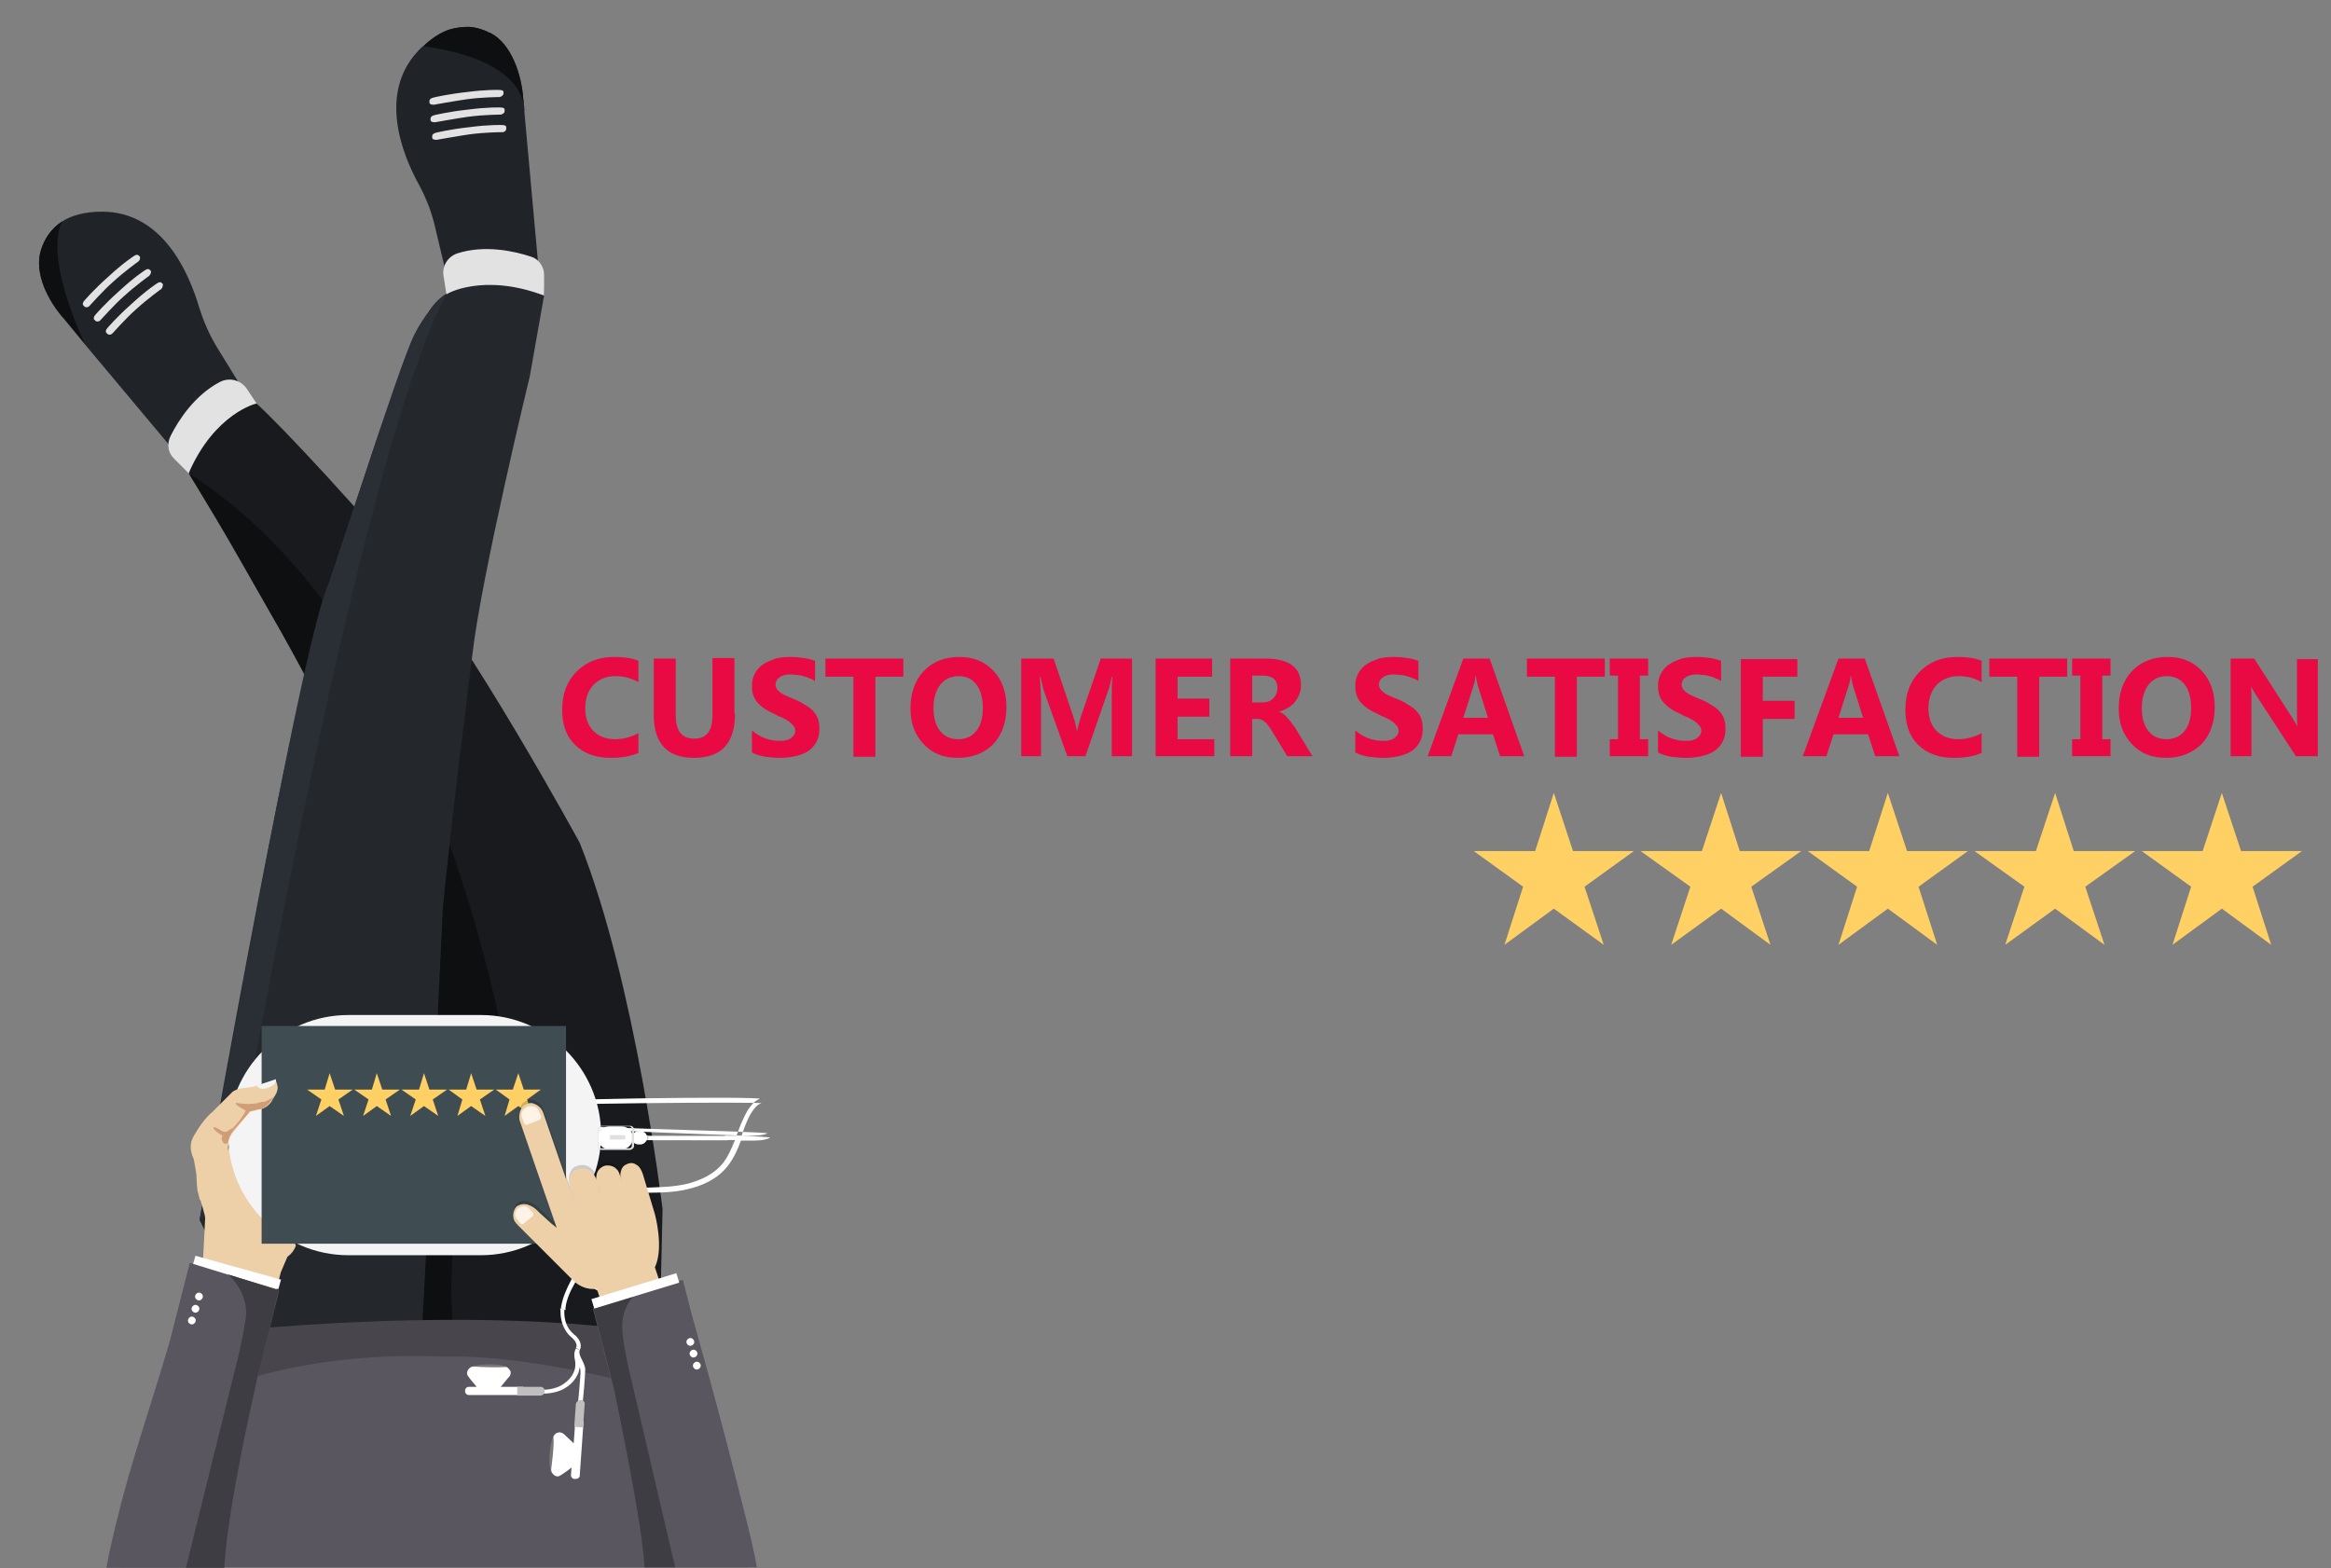 <?xml version="1.0" encoding="utf-8"?>
<!-- Generator: Adobe Illustrator 21.0.2, SVG Export Plug-In . SVG Version: 6.00 Build 0)  -->
<svg version="1.1" xmlns="http://www.w3.org/2000/svg" xmlns:xlink="http://www.w3.org/1999/xlink" x="0px" y="0px"  viewBox="0 0 425 286" style="enable-background:new 0 0 425 286;" xml:space="preserve">
<rect x="0" y="0" width="425" height="286" fill="#808080" stroke="none"/>
<style type="text/css">
	.st0{display:none;}
	.st1{display:inline;fill:#77B198;}
	.st2{fill:#181A1E;}
	.st3{fill:#0E0F11;}
	.st4{fill:#24282D;}
	.st5{fill:#FFFFFF;}
	.st6{fill:#202328;}
	.st7{fill:#2A2F35;}
	.st8{fill:#E2E2E2;}
	.st9{fill:#31373A;}
	.st10{fill:#48464C;}
	.st11{fill:#59565F;}
	.st12{fill:#EDD0A8;}
	.st13{fill:#3F3D44;}
	.st14{fill:#F4F4F4;}
	.st15{fill:#3F4C51;}
	.st16{fill:#CF9E76;}
	.st17{fill:#FFD164;}
	.st18{opacity:0.17;fill:#020202;}
	.st19{fill:#FFF2E6;}
	.st20{fill:#CECECE;}
	.st21{fill:#E0E0E0;}
	.st22{fill:#777777;}
	.st23{fill:#BFBFBF;}
	.st24{fill:#E90943;}
</style>
<g id="Layer_1" class="st0">
	<rect x="-75" y="0.1" class="st1" width="500" height="285.7"/>
</g>
<g id="Layer_2">
	<path class="st2" d="M45.5,72.6C46.8,73,61,87.9,73.1,102.1c12.5,14.7,32.6,51.6,32.6,51.6c10.2,25.5,15.1,66.8,15.1,66.8
		l-0.6,26.2l-44.4-0.5l1.6-67.9c-7.2-11.1-14.7-39.7-17.7-47.5c-0.5-1.3-0.8-2-0.8-2c-3.3-3.9-3.5-8.8-5-11.5
		c-2.1-3.7-3.5-7.3-6.4-10.4c-2.7-3-4.2-7.5-6.2-10.7c-3-4.8-6-8-6.8-9.9c-0.3-0.6-0.4-1-0.4-1C34.3,72.1,45.5,72.6,45.5,72.6z"/>
	<path class="st3" d="M34.4,86.3c36.1,23.2,52,73.5,58.9,110.6c2.1,11.5-6.7,14.1-9,22c-2.9,9.6-1.8,21.9-1.8,21.9l-5.4,0
		c-0.5-1.3-19-112.9-19-112.9c-2.6-5-6.7-12.5-8.3-15.2c-3.1-5.4-8.1-14.3-10.4-18.1C37.1,90.8,34.4,86.3,34.4,86.3z"/>
	<path class="st4" d="M99.2,53.9l-2.6,14.7c0,0-8.9,36.7-10.5,51c0,0-4.4,34.7-5.4,46.7c0,0-3.1,66.6-3.8,76.4l-27.6,5.7l-12.9-25.9
		c0,0,5-28.9,10.7-58.5c4.5-23.5,9.6-47.5,12.9-57.7l8.9-26.8c1-2.9,5.6-15.4,7.5-18.6c1.3-2.1,1-4.6,4.9-7.3c0,0,3-5.3,8.6-8.7
		c0,0-0.7-2.9,1.2-3C93.1,41.8,99.2,46.9,99.2,53.9z"/>
	<path class="st5" d="M96,201.3c-0.9-1,43.7-1.4,42.5-0.9c-1.1,0.4-1.7,1.4-2.2,2.1c-0.8,1.4-1.4,2.9-1.9,4.3c0,0.1-0.1,0.2-0.1,0.3
		l-2.1,0l0,0.8l1.8,0c-0.6,1.5-1.2,2.9-2.1,4.1c-1.9,2.4-4.7,3.4-6.7,3.9c-2.6,0.6-5.4,0.6-8,0.7c-0.6,0-1.2,0-1.9-0.1
		c-1.1-0.1-2.2-0.1-3.2,0c-1.9,0.2-3.5,1-4.6,2.2c-1,1.2-1.5,2.8-1.8,4.2c-0.4,1.5-0.7,3.4-0.7,5.2c0,1.1,0.2,2.1,0.5,3
		c-0.5,0.8-1,1.6-1.4,2.4c-0.8,1.5-1.5,3.1-1.8,4.8c0,0.1,0,0.2,0,0.4l0.8,0.2c0-0.1,0-0.3,0-0.4c0.2-1.6,0.9-3.1,1.7-4.5
		c0.3-0.6,0.7-1.3,1.1-1.9c0.2,0.4,0.4,0.8,0.7,1.2c1.1,1.6,2.9,2.6,4.6,2.6c2,0,3.8-1.2,4.4-2.9c0.4-1.3,0.2-2.8-0.7-3.8
		c-1-1.1-2.7-1.7-4.3-1.4c-1.8,0.3-3.1,1.4-3.9,2.2c-0.2,0.2-0.3,0.3-0.5,0.5c-0.2-0.7-0.3-1.5-0.3-2.3c0-1.7,0.3-3.4,0.7-5
		c0.3-1.4,0.7-2.8,1.6-3.9c0.9-1,2.3-1.7,4.1-1.9c1-0.1,2,0,3.1,0c0.7,0,1.3,0.1,2,0.1c2.7,0,5.5,0,8.2-0.7c2.1-0.5,5.1-1.6,7.1-4.2
		c1.1-1.4,1.8-3,2.4-4.6l1.8,0c1.1,0,2.4,0,3.5-0.5c1.2-0.5-43.9-1.4-43.5-2.6C97,203.6,96.8,202.3,96,201.3z M107.1,230.3
		c0.7-0.8,1.9-1.7,3.5-2c1.4-0.2,2.8,0.2,3.6,1.2c0.5,0.6,0.8,1.3,0.8,2.1c0,0.3-0.1,0.7-0.2,1c-0.5,1.4-2,2.4-3.6,2.4
		c-1.5,0-3-0.9-4-2.3c-0.3-0.4-0.6-0.9-0.8-1.5C106.6,230.9,106.8,230.6,107.1,230.3z M95.9,204.6c-0.3,0.9,44.9,1.7,44,2.1
		c-1,0.4-2.2,0.4-3.2,0.4l-1.5,0c0,0,0,0,0,0c0.5-1.4,1-2.9,1.8-4.2c0.6-0.9,1.1-1.5,1.8-1.7c0.9-0.3-44,0-43.4,0.7
		c0.4,0.5,0.7,1.2,0.7,1.8C96.1,204,96,204.3,95.9,204.6z"/>
	<path class="st6" d="M18.6,38.6C29.8,38.6,34.5,50,36.3,56c0.8,2.6,1.9,5.1,3.3,7.4l4.5,7.3c0,0-10.7,0.5-11.7,12.3L15.4,62.7
		l-3.7-4.5C8.8,55,6.1,49.7,7.5,45.5c0.6-1.9,1.8-3.8,3.8-5.1h0C13,39.3,15.4,38.6,18.6,38.6z"/>
	<path class="st7" d="M81.4,53.6c-16.9,31.7-39.6,166-39.6,166l-5.4,2.7c4.5-23.5,18.8-106,23.6-116.1l8.9-26.8
		c1-2.9,5-15.1,6.7-18.5C77.1,57.9,79.9,54.3,81.4,53.6z"/>
	<path class="st8" d="M34.4,86.3l-2.7-2.7c-1.1-1.1-1.3-2.7-0.6-4.1c1.4-2.8,4.4-7.5,9.1-9.9c1.7-0.8,3.7-0.3,4.8,1.3l1.8,2.7
		C46.8,73.5,39.1,75.4,34.4,86.3z"/>
	<path class="st6" d="M85.5,4.9C86.9,5,88.2,5.4,89.3,6c0,0,0.1,0,0.1,0c3.9,2,5.7,7.7,6,12l0.2,1.8l0,0.5l2.7,29.8
		c-9.1-7.5-17-0.4-17-0.4l-2-8.4c-0.6-2.6-1.6-5.2-2.9-7.6c-3-5.4-7.7-16.9,0.2-24.8c0.2-0.2,0.4-0.4,0.6-0.5c1.6-1.5,3.2-2.5,4.7-3
		C83.2,5,84.4,4.9,85.5,4.9z"/>
	<path class="st8" d="M99.2,53.9l0-3.8c0-1.5-1-2.9-2.4-3.3c-3-1-8.4-2.2-13.4-0.6c-1.8,0.6-2.9,2.4-2.5,4.3l0.5,3.2
		C81.3,53.6,88.1,49.7,99.2,53.9z"/>
	<path class="st8" d="M29.4,52.7c0,0-2.4,1.7-4.7,3.8c-1.6,1.4-4.2,4.3-4.2,4.3c-0.3,0.3-0.7,0.3-0.9,0.1l-0.2-0.2
		c-0.2-0.2-0.1-0.6,0.2-0.9c0,0,1.6-1.9,4.3-4.3c2.8-2.6,4.7-3.8,4.7-3.8c0.4-0.3,0.7-0.3,0.9-0.1l0.2,0.2
		C29.7,52,29.7,52.4,29.4,52.7z"/>
	<path class="st8" d="M27.2,50.3c0,0-2.4,1.7-4.7,3.8c-1.6,1.4-4.2,4.3-4.2,4.3c-0.3,0.3-0.7,0.3-0.9,0.1l-0.2-0.2
		c-0.2-0.2-0.1-0.6,0.2-0.9c0,0,1.6-1.9,4.3-4.3c2.8-2.6,4.7-3.8,4.7-3.8c0.4-0.3,0.7-0.3,0.9-0.1l0.2,0.2
		C27.6,49.6,27.5,50,27.2,50.3z"/>
	<path class="st8" d="M25.2,47.7c0,0-2.4,1.7-4.7,3.8c-1.6,1.4-4.2,4.3-4.2,4.3c-0.3,0.3-0.7,0.3-0.9,0.1l-0.2-0.2
		c-0.2-0.2-0.1-0.6,0.2-0.9c0,0,1.6-1.9,4.3-4.3c2.8-2.6,4.7-3.8,4.7-3.8c0.4-0.3,0.7-0.3,0.9-0.1l0.2,0.2
		C25.6,47.1,25.5,47.5,25.2,47.7z"/>
	<path class="st8" d="M91.6,24.1c0,0-3,0-6,0.4c-2.1,0.3-6,1-6,1c-0.4,0-0.8-0.1-0.8-0.4l0-0.3c0-0.3,0.3-0.5,0.7-0.6
		c0,0,2.4-0.6,6-1c3.8-0.5,6-0.4,6-0.4c0.5,0,0.8,0.1,0.8,0.4l0,0.3C92.3,23.8,92,24.1,91.6,24.1z"/>
	<path class="st8" d="M91.3,20.9c0,0-3,0-6,0.4c-2.1,0.3-6,1-6,1c-0.4,0-0.8-0.1-0.8-0.4l0-0.3c0-0.3,0.3-0.5,0.7-0.6
		c0,0,2.4-0.6,6-1c3.8-0.5,6-0.4,6-0.4c0.5,0,0.8,0.1,0.8,0.4l0,0.3C92,20.6,91.7,20.8,91.3,20.9z"/>
	<path class="st8" d="M91.1,17.7c0,0-3,0-6,0.4c-2.1,0.3-6,1-6,1c-0.4,0-0.8-0.1-0.8-0.4l0-0.3c0-0.3,0.3-0.5,0.7-0.6
		c0,0,2.4-0.6,6-1c3.8-0.5,6-0.4,6-0.4c0.5,0,0.8,0.1,0.8,0.4l0,0.3C91.8,17.3,91.5,17.6,91.1,17.7z"/>
	<path class="st3" d="M11.3,40.4L11.3,40.4c-3.3,7.1,4.2,22.3,4.2,22.3l-3.7-4.5C8.8,55,6.1,49.7,7.5,45.5
		C8.1,43.6,9.3,41.7,11.3,40.4z"/>
	<path class="st9" d="M95.7,20.3l0-0.5C95.6,20,95.6,20.1,95.7,20.3z"/>
	<path class="st3" d="M85.5,4.9c1.7,0.1,3,0.7,3.8,1.1c0,0,0.1,0,0.1,0c3.9,2,5.7,7.7,6,12l0.2,1.8C94.5,10,77.5,8.6,77.2,8.4
		c1.6-1.5,3.2-2.5,4.7-3C83.2,5,84.4,4.9,85.5,4.9z"/>
	<path class="st10" d="M124.5,258.1c0,0,2.6-13.6-0.5-14.2c-35.3-6.8-86.7-0.7-86.7-0.7l1.4,17.7L124.5,258.1z"/>
	<path class="st11" d="M136.3,285.8H22l1.8-12.3l6.4-16c0.2,0,5.3-3.2,14.8-6c8.7-2.6,20.9-4.8,36.4-4.1c0,0,16-1,45.3,8.1
		L136.3,285.8z"/>
	<path class="st12" d="M61.8,188.1c-0.3-0.6-1-0.8-1.4-0.8c-0.5,0-1.1,0.2-1.4,0.6L50.4,199l-1.6,2.1l0,0l-0.6,0.8l-3.5,4.5l-1.1,0
		c-0.1,0.1-0.2,0.1-0.2,0.2l-7,11.8c0.3,0.8,0.7,2.4,0.9,3.1c0.1,0.3,0.1,0.6,0.1,0.8l-0.4,7.8l-0.5,9.1l12.4,1.8l2.3-9l1.2-2.8
		c0.8-0.6,1.2-1.2,1.5-1.9c0.2-0.4-0.7-1.1-0.5-1.4c0.7-1.2,1.3-2,1.3-2c2.7-1.6,3.4-3.1,3.4-3.1l3.9-5.7c0,0,1-1.6,1.2-1.8
		c0.3-0.2,2.2-2,2.2-2c0.6-0.4,0.9-1.7,0.9-1.7c0.1-0.2,0.2-0.5,0.2-0.7c0.2-1.2-0.8-2.2-0.8-2.2c-1.6-0.7-2.8,0.2-2.8,0.2
		c-1.1,0.2-9.5,8.7-9.5,8.8l0.2-0.4l5.3-5.5l2.2-2.4l-2.2-4.2l-8.9,9.4l8.5-10.1l-2.1-4.1l-7.3,8.7l10.6-14.3c1-1.5,1.9-2.4,2.1-3
		C62.1,189.3,62.1,188.7,61.8,188.1z"/>
	
		<rect x="42.3" y="224" transform="matrix(0.269 -0.963 0.963 0.269 -191.941 211.212)" class="st5" width="1.8" height="16.2"/>
	<path class="st11" d="M50.9,235.3l-0.9,3.6l-3.1,12.4h0c-0.1,0.6-0.3,1.3-0.4,1.9c-2.5,11.1-5.2,24.9-5.6,32.7l-21.5,0
		c0.4-2.4,1.4-6.8,2.7-11.8c2.4-9.3,6.4-20.9,8.9-29.7l3.6-14.1L50.9,235.3z"/>
	
		<ellipse transform="matrix(0.643 -0.766 0.766 0.643 -168.145 112.234)" class="st5" cx="36.3" cy="236.4" rx="0.7" ry="0.7"/>
	
		<ellipse transform="matrix(0.643 -0.766 0.766 0.643 -170.018 112.518)" class="st5" cx="35.6" cy="238.6" rx="0.7" ry="0.7"/>
	<ellipse transform="matrix(0.643 -0.766 0.766 0.643 -171.903 112.847)" class="st5" cx="35" cy="240.7" rx="0.7" ry="0.7"/>
	<path class="st13" d="M50.9,235.3c-0.3,0.7-0.6,2-0.9,3.6l-3.1,12.4h0c-0.1,0.6-0.3,1.3-0.4,1.9c-2.5,11.1-5.2,24.9-5.6,32.7h-7
		l9.2-37.2c0,0,1-3.6,1.7-8.3c0.7-4.6-3.2-8-3.2-8L50.9,235.3z"/>
	<path class="st14" d="M87.7,228.9H63.5c-12,0-21.9-9.8-21.9-21.9v0c0-12,9.8-21.9,21.9-21.9h24.2c12,0,21.9,9.8,21.9,21.9v0
		C109.5,219.1,99.7,228.9,87.7,228.9z"/>
	<rect x="47.7" y="187.1" class="st15" width="55.5" height="39.7"/>
	<path class="st12" d="M41.6,209.3c0-0.6,0.2-1.7,0.2-1.7s0.2-0.6,1.1-1.6c0.9-1.2,2.7-3.3,2.8-3.3l0,0c0.8-0.1,1.6-0.4,1.6-0.4
		c0,0,0,0,0.1,0c0,0,0,0,0.1,0c0.8-0.2,1.5-0.7,2-1.4L50,200l0.2-0.3c0.3-0.5,0.5-1.1,0.4-1.6c-0.1-0.7-0.4-1.2-0.4-1.2l-2.8,0.9
		c-0.7,0.4-2.9,0.6-2.9,0.6c-1.8,0.2-2.3,0.9-2.3,0.9l-3.5,3.5c-1.8,1.4-3.5,4.6-3.5,4.6c-1,1.9,0.1,3.9,0.1,3.9
		c0.1,0.3,0.5,2.8,0.5,2.8c0,0.3,0.1,2.2,0.2,2.9c0,0.1,0,0.3,0.1,0.4c0.1,0.4,0.2,1,0.4,1.5l5.1-8.4
		C41.6,210.4,41.6,209.3,41.6,209.3z"/>
	<path class="st14" d="M47.1,197.9c0,0-0.4,0.1,0,0.4c0,0,0.6,0.6,1.9,0c0,0,1.2-0.4,1.3-1.1l0-0.4L47.1,197.9z"/>
	<path class="st16" d="M50,200l-0.7,0.9c-0.5,0.7-1.2,1.2-2,1.4c0,0,0,0-0.1,0c0,0,0,0-0.1,0c0,0-0.8,0.2-1.6,0.4l0,0
		c0,0.1-1.7,2.1-2.8,3.3c-0.9,1-1.2,2.5-1.2,2.5s-0.6,0.3-0.9-0.3c-0.4-0.7,0-1.1,0-1.1s-1.7-0.9-1.7-1.5c0,0,0.1-0.3,1.3,0.5
		c0,0,0.4,0.3,0.8,0.3c0,0,0.2,0.1,0.6-0.2c0.1-0.1,0.3-0.2,0.5-0.3c0.1-0.1,0.3-0.1,0.4-0.2c0,0,0.1-0.1,1.2-1.4
		c0,0,0.9-1.2,1.1-1.8c0,0-2.1-1-1.8-1.4c0,0,2.9,0.6,4.8-0.2C48,201.1,48.8,200.7,50,200z"/>
	<g>
		<polygon class="st17" points="60.1,195.7 61.1,198.7 64.3,198.7 61.7,200.5 62.7,203.5 60.1,201.7 57.6,203.5 58.6,200.5 
			56,198.7 59.2,198.7 		"/>
		<polygon class="st17" points="68.7,195.7 69.7,198.7 72.9,198.7 70.3,200.5 71.3,203.5 68.7,201.7 66.2,203.5 67.2,200.5 
			64.6,198.7 67.8,198.7 		"/>
		<polygon class="st17" points="77.3,195.7 78.3,198.7 81.5,198.7 78.9,200.5 79.9,203.5 77.3,201.7 74.8,203.5 75.8,200.5 
			73.2,198.7 76.4,198.7 		"/>
		<polygon class="st17" points="85.9,195.7 86.9,198.7 90.1,198.7 87.5,200.5 88.5,203.5 85.9,201.7 83.4,203.5 84.3,200.5 
			81.8,198.7 85,198.7 		"/>
		<polygon class="st17" points="94.5,195.7 95.5,198.7 98.6,198.7 96.1,200.5 97.1,203.5 94.5,201.7 92,203.5 92.9,200.5 
			90.4,198.7 93.5,198.7 		"/>
	</g>
	<g>
		<polygon class="st17" points="283.3,144.6 286.8,155.2 297.9,155.2 288.9,161.7 292.4,172.3 283.3,165.7 274.3,172.3 277.7,161.7 
			268.7,155.2 279.9,155.2 		"/>
		<polygon class="st17" points="313.8,144.6 317.2,155.2 328.4,155.2 319.3,161.7 322.8,172.3 313.8,165.7 304.7,172.3 308.2,161.7 
			299.1,155.2 310.3,155.2 		"/>
		<polygon class="st17" points="344.2,144.6 347.7,155.2 358.8,155.2 349.8,161.7 353.2,172.3 344.2,165.7 335.2,172.3 338.6,161.7 
			329.6,155.2 340.8,155.2 		"/>
		<polygon class="st17" points="374.7,144.6 378.1,155.2 389.3,155.2 380.2,161.7 383.7,172.3 374.7,165.7 365.6,172.3 369.1,161.7 
			360,155.2 371.2,155.2 		"/>
		<polygon class="st17" points="405.1,144.6 408.6,155.2 419.7,155.2 410.7,161.7 414.1,172.3 405.1,165.7 396.1,172.3 399.5,161.7 
			390.5,155.2 401.6,155.2 		"/>
	</g>
	<path class="st11" d="M124.5,233.4l1.7,6.6c0,0,5.3,18.6,9.1,34.1c1.3,5,2.3,9.3,2.7,11.7l-20.6,0c-0.3-7.8-5.6-32.7-5.6-32.7
		l-3.7-14.5l4-1.2L124.5,233.4z"/>
	
		<ellipse transform="matrix(0.766 -0.643 0.643 0.766 -127.903 138.083)" class="st5" cx="125.8" cy="244.8" rx="0.7" ry="0.7"/>
	
		<ellipse transform="matrix(0.766 -0.643 0.643 0.766 -129.136 138.992)" class="st5" cx="126.4" cy="246.9" rx="0.7" ry="0.7"/>
	
		<ellipse transform="matrix(0.766 -0.643 0.643 0.766 -130.403 139.883)" class="st5" cx="127" cy="249.1" rx="0.7" ry="0.7"/>
	<path class="st13" d="M115.6,236.3c0,0-1.8,1.6-2.1,4.6c-0.4,3,1.7,11.1,1.7,11.1l7.9,33.8h-5.6c-0.3-7.8-5.6-32.7-5.6-32.7
		l-3.7-14.5L115.6,236.3z"/>
	<path class="st18" d="M109.3,235.7l-0.4-1.3c0,0-2,0.5-4.1-1.3l-10.3-10.3c0,0-0.6-0.6-0.7-1c0,0-0.5-1.3,0.5-2.4
		c0,0,1.1-0.8,2.3-0.2c0,0,0.8,0.2,1.8,1.3l2.2,2l1,0.8L98,213.2l-3.3-9.6c0,0-0.2-1.7,0.7-2.5c0,0,1.1-0.9,2-0.4
		c0,0,1.1,0.3,1.6,1.5l2.1,6.1l4,11.6c0,0-1.4-4.3-1.4-5c0,0,0.1-2,1.6-2.3c0,0,1.5-0.6,2.6,0.6c0,0,0.8,0.5,1.3,2.8l0.8,2.2
		c0,0-1.4-3.7-1.3-4.1c0.1-0.4,0-1.5,1.5-2.1c0,0,1.4-0.4,2.3,0.7c0,0,0.2,0,0.6,1.2l0.9,2.4c0,0-1-2.5-0.9-2.7c0,0,0.7-1.3,1.7-1.6
		c0,0,0.6-0.2,1.6,0.6c0,0,0.4,0.8,0.8,2.4l1.9,7.2c0,0,0.4,5.1-1.2,8.6l0.7,1.6L109.3,235.7z"/>
	<path class="st12" d="M109.8,238l-1-3c0,0-2,0.5-4.1-1.3l-10.3-10.3c0,0-0.6-0.6-0.7-1c0,0-0.5-1.3,0.5-2.4c0,0,1.1-0.8,2.3-0.2
		c0,0,0.8,0.2,1.8,1.3l2.2,2l1,0.8l-3.5-10.1l-3.3-9.6c0,0-0.2-1.7,0.7-2.5c0,0,1.1-0.9,2-0.4c0,0,1.1,0.3,1.6,1.5l2.1,6.1l4,11.6
		c0,0-1.4-4.3-1.4-5c0,0,0.1-2,1.6-2.3c0,0,1.5-0.6,2.6,0.6c0,0,0.8,0.5,1.3,2.8l0.8,2.2c0,0-1.4-3.7-1.3-4.1c0.1-0.4,0-1.5,1.5-2.1
		c0,0,1.4-0.4,2.3,0.7c0,0,0.2,0,0.6,1.2l0.9,2.4c0,0-1-2.5-0.9-2.7c0,0,0.1-1.5,1-1.8c0,0,1-0.7,1.9,0c0,0,0.7,0.2,1.2,1.7l2.2,7.3
		c0,0,1.7,6.2,0,9.7l1,3L109.8,238z"/>
	<path class="st19" d="M97.1,221.8l-1.7,1.4c-0.1,0.1-0.4,0.1-0.5-0.1l-0.8-1c0,0-0.6-0.8,0.3-1.7c0,0,0.7-0.7,1.7-0.3
		c0,0,0.4,0.2,0.8,0.8l0.3,0.3C97.3,221.5,97.2,221.7,97.1,221.8z"/>
	<path class="st19" d="M98.4,204.2l-2.3,0.9c-0.2,0.1-0.4,0-0.5-0.2l-0.5-1.3c0,0-0.3-1,0.9-1.7c0,0,1-0.5,1.9,0.2
		c0,0,0.3,0.3,0.6,1.1l0.2,0.4C98.6,203.9,98.5,204.2,98.4,204.2z"/>
	
		<rect x="115.1" y="227.3" transform="matrix(-0.292 -0.956 0.956 -0.292 -75.338 415.035)" class="st5" width="1.8" height="16.2"/>
	
		<rect x="124.9" y="200" transform="matrix(-1.618720e-03 1 -1 -1.618720e-03 332.925 82.573)" class="st5" width="0.8" height="14.9"/>
	
		<rect x="117.6" y="207.2" transform="matrix(1.609455e-03 -1 1 1.609455e-03 -89.666 325.126)" class="st20" width="0.8" height="0.5"/>
	<path class="st5" d="M118,207.5L118,207.5c0-0.7-0.5-1.2-1.2-1.2l-0.4,0c-0.7,0-1.2,0.5-1.2,1.2v0c0,0.7,0.5,1.2,1.2,1.2l0.4,0
		C117.4,208.7,118,208.1,118,207.5z"/>
	<g>
		<path class="st5" d="M115.4,207.5L115.4,207.5c0-1.1-0.9-2.1-2.1-2.1l-2.2,0c-1.1,0-2.1,0.9-2.1,2.1v0c0,1.1,0.9,2.1,2.1,2.1
			l2.2,0C114.5,209.6,115.4,208.6,115.4,207.5z"/>
		<path class="st21" d="M115.3,209.5c-0.1,0.1-0.3,0.2-0.4,0.2l-5.2,0c-0.2,0-0.4-0.1-0.5-0.2c-0.1-0.1-0.2-0.3-0.2-0.5l0-3
			c0-0.2,0.1-0.4,0.2-0.5c0.1-0.1,0.3-0.2,0.5-0.2l5.2,0c0.4,0,0.7,0.3,0.7,0.7l0,3C115.6,209.2,115.5,209.4,115.3,209.5z
			 M109.3,205.6C109.3,205.6,109.3,205.6,109.3,205.6c-0.1,0.1-0.2,0.2-0.2,0.4l0,3c0,0.1,0,0.2,0.1,0.3c0.1,0.1,0.2,0.1,0.3,0.1
			l5.2,0c0.3,0,0.5-0.2,0.5-0.5l0-3c0-0.3-0.2-0.5-0.5-0.5l-5.2,0C109.5,205.5,109.4,205.6,109.3,205.6z"/>
	</g>
	
		<rect x="112.3" y="206" transform="matrix(1.609815e-03 -1 1 1.609815e-03 -94.974 319.774)" class="st21" width="0.8" height="2.8"/>
	<path class="st5" d="M96.3,253.9c2.4,0.4,4.2,0.3,5.8-0.3c2-0.8,3.4-2.5,3.6-4.3c0.1,0.2,0.2,0.9,0.1,1.8c-0.4,5.4-0.6,6.2-1,8.9
		l1,0.1c0.2-2.6,0.7-5.8,0.9-10.2c0.1-1.3-1.4-2.7-1-3.7l-0.7-0.3c-0.4,0.8-0.3,1.4-0.2,2c0.1,0.4,0.1,0.7,0.1,1.1
		c-0.1,1.9-1.7,3.3-3.1,3.9c-1.5,0.6-3.2,0.7-5.4,0.3L96.3,253.9z"/>
	
		<ellipse transform="matrix(7.402062e-02 -0.997 0.997 7.402062e-02 -170.86 346.223)" class="st22" cx="101" cy="265.1" rx="3.4" ry="0.7"/>
	<path class="st5" d="M100.5,267.9c-0.1,0.7,0.8,1.7,1.6,1.2c1-0.6,1.9-1.3,2.1-1.5l-0.1,1.4c0,0.4,0.3,0.7,0.7,0.7l0.1,0
		c0.4,0,0.8-0.2,0.8-0.6l0.7-9.9l-1.5-0.1l-0.3,4.1c-0.2-0.2-1.4-1.3-1.7-1.6c-0.4-0.4-0.9-0.4-0.9-0.4c-0.2,0-0.3,0.1-0.5,0.1
		c-0.3,0.2-0.6,0.5-0.6,0.8C101.1,263.3,100.6,267.1,100.5,267.9z"/>
	<path class="st23" d="M105.9,255.3L105.9,255.3c0.4,0,0.8,0.4,0.7,0.8l-0.3,4.2l-1.6-0.1l0.3-4.2
		C105.1,255.6,105.5,255.3,105.9,255.3z"/>
	
		<ellipse transform="matrix(1 -1.780647e-03 1.780647e-03 1 -0.444 0.159)" class="st22" cx="89.2" cy="249.5" rx="3.4" ry="0.7"/>
	<path class="st5" d="M86.4,249.2c-0.7-0.1-1.6,0.9-1.1,1.7c0.7,1,1.5,1.8,1.6,2l-1.4,0c-0.4,0-0.7,0.3-0.7,0.7l0,0.1
		c0,0.4,0.3,0.7,0.7,0.7l9.9,0l0-1.5l-4.1,0c0.2-0.2,1.2-1.5,1.5-1.8c0.4-0.4,0.3-0.9,0.3-0.9c0-0.2-0.1-0.3-0.2-0.4
		c-0.2-0.3-0.5-0.6-0.9-0.5C91,249.4,87.2,249.3,86.4,249.2z"/>
	<path class="st23" d="M99.3,253.7L99.3,253.7c0,0.4-0.3,0.8-0.8,0.8l-4.2,0l0-1.6l4.2,0C99,252.9,99.3,253.2,99.3,253.7z"/>
	<path class="st5" d="M102.2,239.3c0,1.5,0.5,2.9,1.4,4c0.2,0.2,0.4,0.4,0.5,0.5c0.3,0.2,0.5,0.5,0.7,0.7c0.2,0.3,0.5,0.9,0.2,1.3
		l0.7,0.4c0.4-0.7,0.1-1.6-0.3-2.1c-0.2-0.3-0.5-0.6-0.8-0.8c-0.2-0.2-0.3-0.3-0.5-0.5c-0.9-1-1.3-2.4-1.2-4l-0.8-0.2
		C102.2,238.8,102.2,239,102.2,239.3z"/>
</g>
<g id="Layer_3">
	<g>
		<g>
			<path class="st24" d="M116.4,137.3c-1.3,0.6-3,0.9-5.1,0.9c-2.7,0-4.9-0.8-6.5-2.4c-1.6-1.6-2.3-3.7-2.3-6.4
				c0-2.9,0.9-5.2,2.6-6.9c1.8-1.8,4-2.7,6.9-2.7c1.7,0,3.2,0.2,4.4,0.7v3.9c-1.2-0.7-2.6-1.1-4.1-1.1c-1.7,0-3,0.5-4.1,1.6
				c-1,1.1-1.5,2.5-1.5,4.3c0,1.7,0.5,3.1,1.5,4.1c1,1,2.3,1.5,3.9,1.5c1.6,0,3-0.4,4.3-1.1V137.3z"/>
			<path class="st24" d="M134,130.2c0,5.4-2.5,8-7.5,8c-4.8,0-7.3-2.6-7.3-7.8v-10.3h4v10.3c0,2.9,1.1,4.3,3.4,4.3
				c2.2,0,3.3-1.4,3.3-4.2v-10.5h4V130.2z"/>
			<path class="st24" d="M137.1,137.2v-4c0.7,0.6,1.5,1.1,2.3,1.4c0.8,0.3,1.7,0.5,2.6,0.5c0.5,0,0.9,0,1.3-0.1
				c0.4-0.1,0.7-0.2,0.9-0.4c0.3-0.2,0.4-0.4,0.6-0.6c0.1-0.2,0.2-0.5,0.2-0.7c0-0.3-0.1-0.7-0.3-0.9c-0.2-0.3-0.5-0.5-0.8-0.8
				c-0.3-0.2-0.8-0.5-1.2-0.7c-0.5-0.2-1-0.4-1.5-0.7c-1.4-0.6-2.4-1.3-3.1-2.1c-0.7-0.8-1-1.8-1-3c0-0.9,0.2-1.7,0.6-2.4
				c0.4-0.7,0.9-1.2,1.5-1.6c0.6-0.4,1.4-0.7,2.2-1c0.8-0.2,1.7-0.3,2.7-0.3c0.9,0,1.8,0.1,2.5,0.2c0.7,0.1,1.4,0.3,2,0.5v3.7
				c-0.3-0.2-0.6-0.4-1-0.5c-0.4-0.2-0.7-0.3-1.1-0.4c-0.4-0.1-0.7-0.2-1.1-0.2c-0.4,0-0.7-0.1-1.1-0.1c-0.5,0-0.9,0-1.2,0.1
				c-0.4,0.1-0.7,0.2-0.9,0.4c-0.3,0.2-0.5,0.3-0.6,0.6c-0.1,0.2-0.2,0.5-0.2,0.7c0,0.3,0.1,0.6,0.2,0.8c0.2,0.2,0.4,0.5,0.7,0.7
				c0.3,0.2,0.6,0.4,1.1,0.6c0.4,0.2,0.9,0.4,1.4,0.6c0.7,0.3,1.4,0.6,1.9,1c0.6,0.3,1.1,0.7,1.5,1.1c0.4,0.4,0.7,0.9,0.9,1.4
				c0.2,0.5,0.3,1.2,0.3,1.9c0,1-0.2,1.8-0.6,2.5c-0.4,0.7-0.9,1.2-1.5,1.6c-0.6,0.4-1.4,0.7-2.3,0.9c-0.9,0.2-1.8,0.3-2.7,0.3
				c-1,0-1.9-0.1-2.8-0.2C138.5,137.8,137.7,137.6,137.1,137.2z"/>
			<path class="st24" d="M164.7,123.4h-5.1v14.6h-4v-14.6h-5.1v-3.3h14.2V123.4z"/>
			<path class="st24" d="M174.6,138.2c-2.6,0-4.6-0.8-6.2-2.5c-1.6-1.7-2.4-3.8-2.4-6.5c0-2.8,0.8-5.1,2.4-6.8
				c1.6-1.7,3.8-2.6,6.5-2.6c2.5,0,4.6,0.8,6.2,2.5c1.6,1.7,2.4,3.9,2.4,6.6c0,2.8-0.8,5.1-2.4,6.8
				C179.4,137.4,177.2,138.2,174.6,138.2z M174.8,123.3c-1.4,0-2.5,0.5-3.4,1.6c-0.8,1.1-1.2,2.5-1.2,4.2c0,1.8,0.4,3.2,1.2,4.2
				c0.8,1,1.9,1.5,3.3,1.5c1.4,0,2.5-0.5,3.3-1.5c0.8-1,1.2-2.4,1.2-4.2c0-1.8-0.4-3.3-1.2-4.3C177.2,123.8,176.2,123.3,174.8,123.3
				z"/>
			<path class="st24" d="M206.7,137.9h-4v-10.7c0-1.2,0-2.4,0.1-3.8h-0.1c-0.2,1.1-0.4,1.9-0.6,2.4l-4.2,12.1h-3.3l-4.3-12
				c-0.1-0.3-0.3-1.2-0.6-2.5h-0.1c0.1,1.8,0.2,3.3,0.2,4.6v9.9h-3.6v-17.8h5.9l3.6,10.6c0.3,0.8,0.5,1.7,0.6,2.5h0.1
				c0.2-1,0.5-1.8,0.7-2.6l3.6-10.5h5.7V137.9z"/>
			<path class="st24" d="M221.4,137.9h-10.7v-17.8H221v3.3h-6.3v4h5.8v3.3h-5.8v4.1h6.7V137.9z"/>
			<path class="st24" d="M239.3,137.9h-4.6l-2.8-4.6c-0.2-0.3-0.4-0.7-0.6-0.9c-0.2-0.3-0.4-0.5-0.6-0.7c-0.2-0.2-0.4-0.3-0.6-0.4
				c-0.2-0.1-0.4-0.2-0.7-0.2h-1.1v6.8h-4v-17.8h6.4c4.3,0,6.5,1.6,6.5,4.8c0,0.6-0.1,1.2-0.3,1.7c-0.2,0.5-0.5,1-0.8,1.4
				c-0.3,0.4-0.8,0.8-1.3,1.1c-0.5,0.3-1,0.5-1.6,0.7v0c0.3,0.1,0.5,0.2,0.8,0.4c0.2,0.2,0.5,0.4,0.7,0.7c0.2,0.2,0.5,0.5,0.7,0.8
				c0.2,0.3,0.4,0.6,0.6,0.8L239.3,137.9z M228.3,123.1v5h1.7c0.9,0,1.6-0.2,2.1-0.7c0.5-0.5,0.8-1.1,0.8-1.9c0-1.6-0.9-2.3-2.8-2.3
				H228.3z"/>
			<path class="st24" d="M247.1,137.2v-4c0.7,0.6,1.5,1.1,2.3,1.4c0.8,0.3,1.7,0.5,2.6,0.5c0.5,0,0.9,0,1.3-0.1
				c0.4-0.1,0.7-0.2,0.9-0.4c0.3-0.2,0.4-0.4,0.6-0.6c0.1-0.2,0.2-0.5,0.2-0.7c0-0.3-0.1-0.7-0.3-0.9c-0.2-0.3-0.5-0.5-0.8-0.8
				c-0.3-0.2-0.8-0.5-1.2-0.7c-0.5-0.2-1-0.4-1.5-0.7c-1.4-0.6-2.4-1.3-3.1-2.1c-0.7-0.8-1-1.8-1-3c0-0.9,0.2-1.7,0.6-2.4
				c0.4-0.7,0.9-1.2,1.5-1.6c0.6-0.4,1.4-0.7,2.2-1c0.8-0.2,1.7-0.3,2.7-0.3c0.9,0,1.8,0.1,2.5,0.2c0.7,0.1,1.4,0.3,2,0.5v3.7
				c-0.3-0.2-0.6-0.4-1-0.5c-0.4-0.2-0.7-0.3-1.1-0.4c-0.4-0.1-0.7-0.2-1.1-0.2c-0.4,0-0.7-0.1-1.1-0.1c-0.5,0-0.9,0-1.2,0.1
				c-0.4,0.1-0.7,0.2-0.9,0.4c-0.3,0.2-0.5,0.3-0.6,0.6c-0.1,0.2-0.2,0.5-0.2,0.7c0,0.3,0.1,0.6,0.2,0.8c0.2,0.2,0.4,0.5,0.7,0.7
				c0.3,0.2,0.6,0.4,1.1,0.6c0.4,0.2,0.9,0.4,1.4,0.6c0.7,0.3,1.4,0.6,1.9,1c0.6,0.3,1.1,0.7,1.5,1.1c0.4,0.4,0.7,0.9,0.9,1.4
				c0.2,0.5,0.3,1.2,0.3,1.9c0,1-0.2,1.8-0.6,2.5c-0.4,0.7-0.9,1.2-1.5,1.6c-0.6,0.4-1.4,0.7-2.3,0.9c-0.9,0.2-1.8,0.3-2.7,0.3
				c-1,0-1.9-0.1-2.8-0.2C248.5,137.8,247.8,137.6,247.1,137.2z"/>
			<path class="st24" d="M277.9,137.9h-4.4l-1.3-4h-6.3l-1.3,4h-4.3l6.5-17.8h4.8L277.9,137.9z M271.3,130.9l-1.9-6
				c-0.1-0.4-0.2-1-0.3-1.6H269c0,0.5-0.1,1-0.3,1.6l-1.9,6H271.3z"/>
			<path class="st24" d="M292.6,123.4h-5.1v14.6h-4v-14.6h-5.1v-3.3h14.2V123.4z"/>
			<path class="st24" d="M300.5,120.1v3.1H299v11.6h1.5v3.1h-7v-3.1h1.5v-11.6h-1.5v-3.1H300.5z"/>
			<path class="st24" d="M302.3,137.2v-4c0.7,0.6,1.5,1.1,2.3,1.4c0.8,0.3,1.7,0.5,2.6,0.5c0.5,0,0.9,0,1.3-0.1
				c0.4-0.1,0.7-0.2,0.9-0.4c0.3-0.2,0.4-0.4,0.6-0.6c0.1-0.2,0.2-0.5,0.2-0.7c0-0.3-0.1-0.7-0.3-0.9c-0.2-0.3-0.5-0.5-0.8-0.8
				c-0.3-0.2-0.8-0.5-1.2-0.7c-0.5-0.2-1-0.4-1.5-0.7c-1.4-0.6-2.4-1.3-3.1-2.1c-0.7-0.8-1-1.8-1-3c0-0.9,0.2-1.7,0.6-2.4
				c0.4-0.7,0.9-1.2,1.5-1.6c0.6-0.4,1.4-0.7,2.2-1c0.8-0.2,1.7-0.3,2.7-0.3c0.9,0,1.8,0.1,2.5,0.2c0.7,0.1,1.4,0.3,2,0.5v3.7
				c-0.3-0.2-0.6-0.4-1-0.5c-0.4-0.2-0.7-0.3-1.1-0.4c-0.4-0.1-0.7-0.2-1.1-0.2c-0.4,0-0.7-0.1-1.1-0.1c-0.5,0-0.9,0-1.2,0.1
				c-0.4,0.1-0.7,0.2-0.9,0.4c-0.3,0.2-0.5,0.3-0.6,0.6c-0.1,0.2-0.2,0.5-0.2,0.7c0,0.3,0.1,0.6,0.2,0.8c0.2,0.2,0.4,0.5,0.7,0.7
				c0.3,0.2,0.6,0.4,1.1,0.6c0.4,0.2,0.9,0.4,1.4,0.6c0.7,0.3,1.4,0.6,1.9,1c0.6,0.3,1.1,0.7,1.5,1.1c0.4,0.4,0.7,0.9,0.9,1.4
				c0.2,0.5,0.3,1.2,0.3,1.9c0,1-0.2,1.8-0.6,2.5c-0.4,0.7-0.9,1.2-1.5,1.6c-0.6,0.4-1.4,0.7-2.3,0.9c-0.9,0.2-1.8,0.3-2.7,0.3
				c-1,0-1.9-0.1-2.8-0.2C303.7,137.8,302.9,137.6,302.3,137.2z"/>
			<path class="st24" d="M327.7,123.4h-6.3v4.4h5.8v3.3h-5.8v6.9h-4v-17.8h10.3V123.4z"/>
			<path class="st24" d="M346.3,137.9h-4.4l-1.3-4h-6.3l-1.3,4h-4.3l6.5-17.8h4.8L346.3,137.9z M339.7,130.9l-1.9-6
				c-0.1-0.4-0.2-1-0.3-1.6h-0.1c0,0.5-0.1,1-0.3,1.6l-1.9,6H339.7z"/>
			<path class="st24" d="M361.3,137.3c-1.3,0.6-3,0.9-5.1,0.9c-2.7,0-4.9-0.8-6.5-2.4c-1.6-1.6-2.3-3.7-2.3-6.4
				c0-2.9,0.9-5.2,2.6-6.9c1.8-1.8,4-2.7,6.9-2.7c1.7,0,3.2,0.2,4.4,0.7v3.9c-1.2-0.7-2.6-1.1-4.1-1.1c-1.7,0-3,0.5-4.1,1.6
				c-1,1.1-1.5,2.5-1.5,4.3c0,1.7,0.5,3.1,1.5,4.1c1,1,2.3,1.5,3.9,1.5c1.6,0,3-0.4,4.3-1.1V137.3z"/>
			<path class="st24" d="M376.9,123.4h-5.1v14.6h-4v-14.6h-5.1v-3.3h14.2V123.4z"/>
			<path class="st24" d="M384.8,120.1v3.1h-1.5v11.6h1.5v3.1h-7v-3.1h1.5v-11.6h-1.5v-3.1H384.8z"/>
			<path class="st24" d="M394.9,138.2c-2.6,0-4.6-0.8-6.2-2.5c-1.6-1.7-2.4-3.8-2.4-6.5c0-2.8,0.8-5.1,2.4-6.8
				c1.6-1.7,3.8-2.6,6.5-2.6c2.5,0,4.6,0.8,6.2,2.5c1.6,1.7,2.4,3.9,2.4,6.6c0,2.8-0.8,5.1-2.4,6.8
				C399.6,137.4,397.5,138.2,394.9,138.2z M395.1,123.3c-1.4,0-2.5,0.5-3.4,1.6c-0.8,1.1-1.2,2.5-1.2,4.2c0,1.8,0.4,3.2,1.2,4.2
				c0.8,1,1.9,1.5,3.3,1.5c1.4,0,2.5-0.5,3.3-1.5c0.8-1,1.2-2.4,1.2-4.2c0-1.8-0.4-3.3-1.2-4.3C397.5,123.8,396.4,123.3,395.1,123.3
				z"/>
			<path class="st24" d="M422.7,137.9h-4.1l-7.3-11.2c-0.4-0.7-0.7-1.1-0.9-1.5h0c0.1,0.6,0.1,1.6,0.1,2.9v9.8h-3.8v-17.8h4.3
				L418,131c0.3,0.5,0.6,1,0.9,1.5h0c-0.1-0.4-0.1-1.2-0.1-2.4v-9.9h3.8V137.9z"/>
		</g>
	</g>
</g>
</svg>
